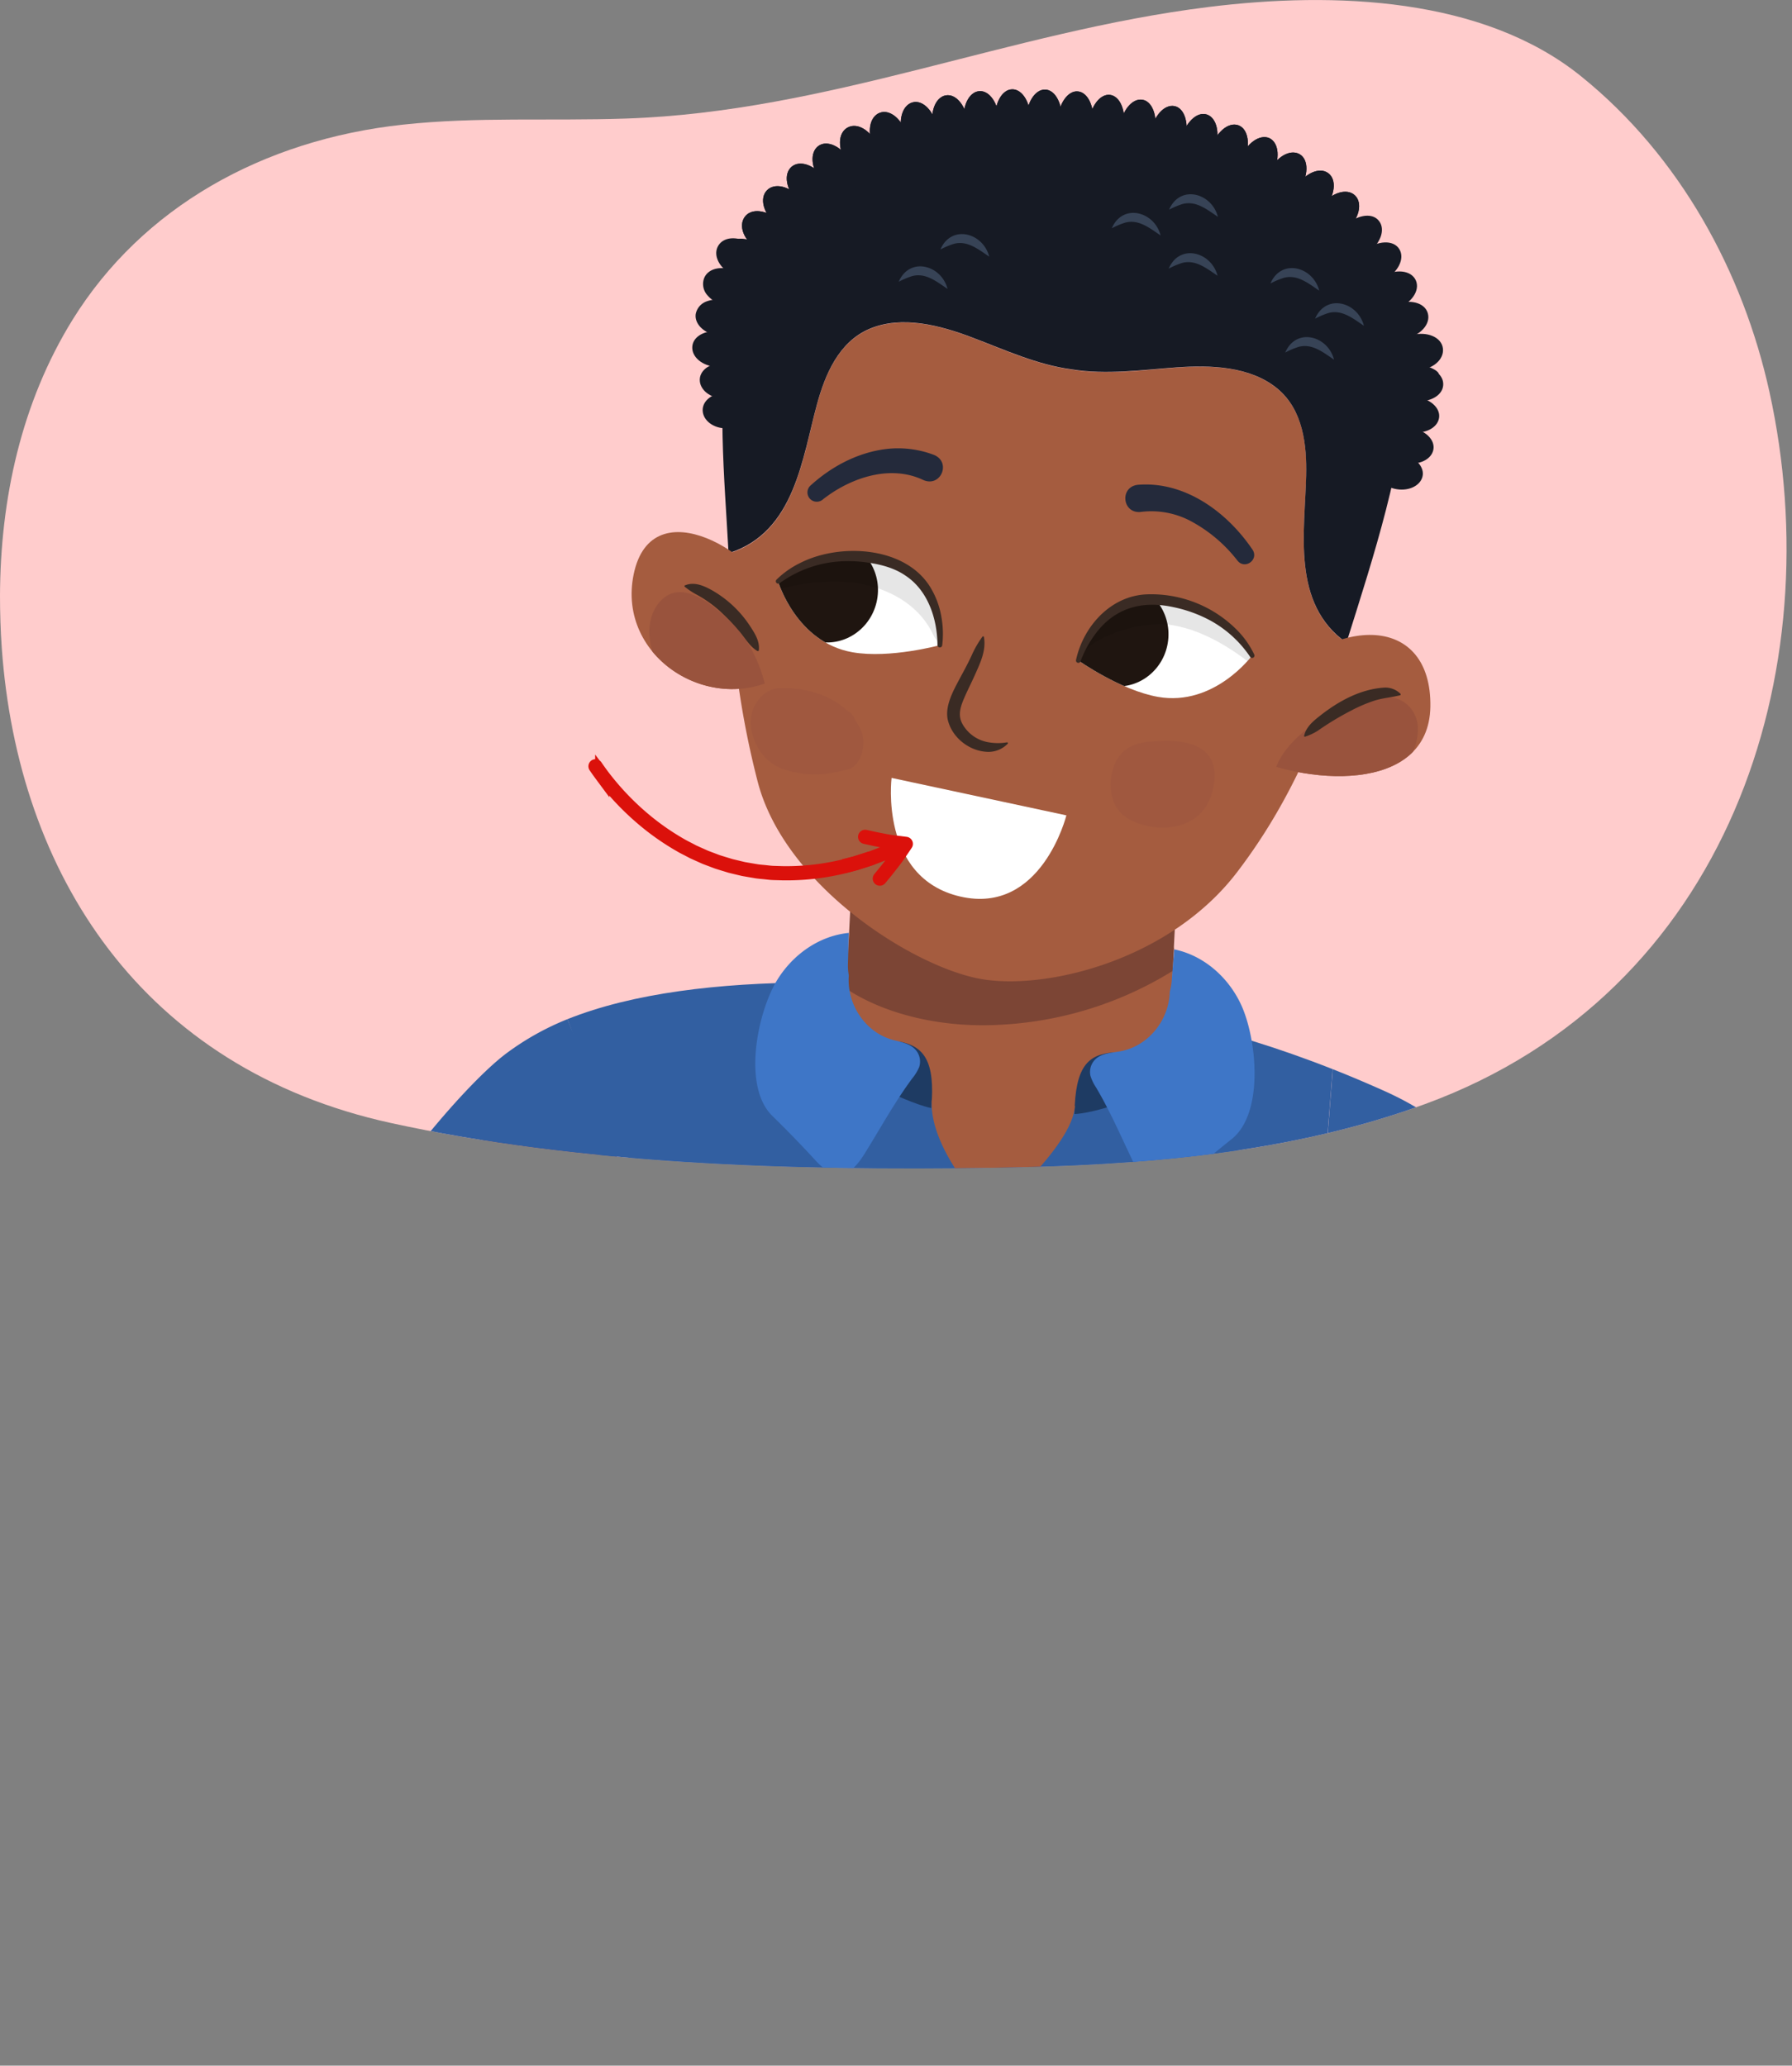 <svg xmlns="http://www.w3.org/2000/svg" xmlns:xlink="http://www.w3.org/1999/xlink" width="756.57" height="872.03" viewBox="0 0 756.57 872.03"><rect x="0" y="0" width="756.57" height="872.03" fill="#808080" stroke="none"/><defs><clipPath id="a" transform="translate(-1.58 -4.04)"><path d="M1.58,255.37c0,7.43.23,14.85.75,22.22C9.1,372.91,61.54,455.14,166.66,478.13,245.6,495.39,334.05,498.37,422.1,497c60.23-1,123.23-5.63,181.2-26.9,128.21-47,171.34-182.7,145.31-300.69-11.06-50.18-37.49-99.29-79.53-133.18C627.8,2.91,565.19.35,511.76,7c-84,10.42-160.27,44.23-245.95,47.09-32.18,1.08-62.84-.81-94.05,2.56C112.38,63.06,61.59,91.67,32.23,139,10.47,174.15,1.74,214.93,1.58,255.37Z" fill="#fcc"/></clipPath><clipPath id="b" transform="translate(-1.58 -4.04)"><path d="M368.68,239.31c-18.94-2-38.6,10.16-38.6,10.16s7.61,25.76,31.44,29.93c15.78,2.76,36.85-3,36.85-3S400.54,242.68,368.68,239.31Z" fill="#fff"/></clipPath><clipPath id="c" transform="translate(-1.58 -4.04)"><path d="M497.36,258.09c18.49,4.55,32.85,22.68,32.85,22.68s-15.91,21.64-39.74,17.46c-15.78-2.77-33.62-15.38-33.62-15.38S466.25,250.43,497.36,258.09Z" fill="#fff"/></clipPath><clipPath id="d" transform="translate(-1.58 -4.04)"><path d="M328,258.38c-4.29-19.23-51.17-49.26-58.89-11.88-7.3,35.31,33.07,60.38,62.92,42.56" fill="#a55c3f"/></clipPath><clipPath id="e" transform="translate(-1.58 -4.04)"><path d="M534.9,295.94c31.77-33.6,71.17-31.95,70.57,6.41-.57,37-53.41,33.7-81.58,18.93" fill="#a55c3f"/></clipPath></defs><path d="M1.58,255.37c0,7.43.23,14.85.75,22.22C9.1,372.91,61.54,455.14,166.66,478.13,245.6,495.39,334.05,498.37,422.1,497c60.23-1,123.23-5.63,181.2-26.9,128.21-47,171.34-182.7,145.31-300.69-11.06-50.18-37.49-99.29-79.53-133.18C627.8,2.91,565.19.35,511.76,7c-84,10.42-160.27,44.23-245.95,47.09-32.18,1.08-62.84-.81-94.05,2.56C112.38,63.06,61.59,91.67,32.23,139,10.47,174.15,1.74,214.93,1.58,255.37Z" transform="translate(-1.58 -4.04)" fill="#fcc"/><g clip-path="url(#a)"><path d="M230.18,460.77c50.09-36.15,27,109.6,27,109.6L192.8,709.52s-56.51,104.63-85.73,51.34C68.2,690,180.09,496.91,230.18,460.77Z" transform="translate(-1.58 -4.04)" fill="#a55c3f"/><path d="M583,487c-55.46-27.18-8.14,112.59-8.14,112.59l86.94,126.3s73.34,93.6,93.15,36.15C781.29,685.62,638.45,514.2,583,487Z" transform="translate(-1.58 -4.04)" fill="#a55c3f"/><path d="M241.12,434.3C296.76,412,387,417.84,451.53,426.67c28.12,3.85,65.27,10,112.7,28.73l-9.91,127.27-8.17,107.78c-31.66-7.68-164.67-41.29-280.09-90.68L257,545.16l-1.74,4.63C259.62,490.87,248.68,452.8,241.12,434.3Z" transform="translate(-1.58 -4.04)" fill="#325fa1"/><polygon points="205.59 853.97 558.65 872.03 568.33 487.8 268.04 472.44 205.59 853.97" fill="#325fa1"/><path d="M420.77,516.22c5.57,5.19,8.14,12.86,8.34,20.32s-.43,14.7-.56,22c-.16,5.25.08,11.17,0,16.47-.15,9.18-.51,18.34-.83,27.5-3,72.14-7.38,147.46-11.89,219.57L412.91,866l-1.33-.08L413.7,822c3.73-76.37,9.12-165.45,12.38-241.51.23-5.28.26-11.16.2-16.45,0-5.52.43-11,.78-16.53.8-10.58,1-22.46-7.22-30.34l.93-.95Z" transform="translate(-1.58 -4.04)" fill="#1f3b63"/><path d="M425.57,426.63c31.16,2.44,57.92-12.83,71.64-22.65l-2.62,51.24s-19.77,21-71.42,18.33-65.68-25.34-65.68-25.34l2.39-46.7C375.4,411.86,399.31,424.57,425.57,426.63Z" transform="translate(-1.58 -4.04)" fill="#a55c3f"/><path d="M425.07,436.58c-26.57,1.74-50.69-4.8-66.21-15.15l4-78.95,137.1,7-3.29,64.45A152.88,152.88,0,0,1,425.07,436.58Z" transform="translate(-1.58 -4.04)" fill="#7c4535"/><path d="M346.58,174.61c3.38-12.29,9.07-26.11,22.08-31.64,13.77-5.85,30-1.45,43.39,3.63,13.78,5.21,27.54,11.58,42.11,13.47,14.5,2.36,29.51.21,44.2-.84,14.32-1,31.1-.6,42.61,9,10.88,9,12.37,23.9,12.09,36.65-.53,23.58-6.4,54.09,17,70.55q-1.78,5.69-3.53,11.34c-9.46,30.84-23.08,59.91-42.8,85.64-27.79,36.24-78.32,49.26-106.47,45.17s-84.37-38.89-95.85-83.78a369.12,369.12,0,0,1-11.56-81.45c-.15-4.88-.38-9.78-.64-14.69.16,0,.31-.05.47-.1C337.2,228.64,340.29,197.49,346.58,174.61Z" transform="translate(-1.58 -4.04)" fill="#a55c3f"/><path d="M309.74,137.16c4.34-26.29,25.71-50.42,52.05-66.13C384.81,57.3,422,50.34,475,58.1,599.3,76.29,596.45,161.34,596.45,161.34c-2.21,39-14.83,77.13-26.41,114-23.38-16.46-17.51-47-17-70.55.28-12.75-1.21-27.62-12.09-36.65-11.51-9.55-28.29-10-42.61-9-14.69,1.05-29.7,3.2-44.2.84-14.57-1.89-28.33-8.26-42.11-13.47-13.42-5.08-29.62-9.48-43.39-3.63-13,5.53-18.7,19.35-22.08,31.64-6.29,22.88-9.38,54-36.92,62.9-.16.05-.31.06-.47.1C307.44,205.3,304,172.12,309.74,137.16Z" transform="translate(-1.58 -4.04)" fill="#161a24"/><path d="M417,273c1,5.84-1.68,11.14-3.95,16.26-1.14,2.52-2.36,5-3.47,7.37-1.92,4.35-4.12,8.73-1.62,13.11a15.49,15.49,0,0,0,11.17,7.69,23.21,23.21,0,0,0,7.59,0,.35.35,0,0,1,.31.58,11.35,11.35,0,0,1-8.18,3.44c-7.84-.1-15.48-6-17.18-13.8-.9-4.6,1.22-9.53,3.11-13.35,2.49-4.89,5.21-9.45,7.4-14.41a41.69,41.69,0,0,1,4.18-7.07.36.36,0,0,1,.64.16Z" transform="translate(-1.58 -4.04)" fill="#3a2b24"/><path d="M368.68,239.31c-18.94-2-38.6,10.16-38.6,10.16s7.61,25.76,31.44,29.93c15.78,2.76,36.85-3,36.85-3S400.54,242.68,368.68,239.31Z" transform="translate(-1.58 -4.04)" fill="#fff"/><g clip-path="url(#b)"><ellipse cx="351.09" cy="253.44" rx="21.86" ry="21.13" transform="translate(22.79 533.57) rotate(-76.84)" fill="#1f1510"/><path d="M314,239.81c19-5.31,39.12-9.3,58.68-4.53,15.78,3.85,30.67,14,37.6,29,4.48,9.68-10.16,17.55-14.65,7.83-5.45-11.78-16.81-18.61-29.18-21.31-16.11-3.52-33.15.82-48.64,5.15C307.5,258.88,303.75,242.69,314,239.81Z" transform="translate(-1.58 -4.04)" opacity="0.1"/></g><path d="M391.49,206.73c-13.19-6.33-28.71-1.67-40.15,6.39-.59.43-1.75,1.26-2.26,1.69a3.93,3.93,0,0,1-5.33-5.78c8.54-7.77,19.11-13.52,30.66-15.26a42.64,42.64,0,0,1,21.53,2.33c7.32,3.06,2.88,13.7-4.45,10.63Z" transform="translate(-1.58 -4.04)" fill="#242a3b"/><path d="M482,208.7c20-1.59,37.78,11.64,48.45,27.48,2.62,4.25-3.31,8.43-6.42,4.53a61.67,61.67,0,0,0-18.59-16.06,35.43,35.43,0,0,0-22.26-4.49c-7.83.78-9-10.61-1.18-11.46Z" transform="translate(-1.58 -4.04)" fill="#242a3b"/><path d="M397.37,276.26c-.1-11-4-22.92-13.46-29.19-5.3-3.68-12-5.14-18.34-5.83a55.88,55.88,0,0,0-9.85-.17,48.67,48.67,0,0,0-25,9.18,1,1,0,0,1-1.31-1.5,37.64,37.64,0,0,1,9.91-7c17-8.72,45.28-7.11,55.51,11A35,35,0,0,1,399,264.33a39.79,39.79,0,0,1,.37,12.13,1,1,0,0,1-2-.2Z" transform="translate(-1.58 -4.04)" fill="#3a2b24"/><path d="M497.36,258.09c18.49,4.55,32.85,22.68,32.85,22.68s-15.91,21.64-39.74,17.46c-15.78-2.77-33.62-15.38-33.62-15.38S466.25,250.43,497.36,258.09Z" transform="translate(-1.58 -4.04)" fill="#fff"/><g clip-path="url(#c)"><ellipse cx="473.73" cy="271.96" rx="21.86" ry="21.13" transform="translate(146.74 706.65) rotate(-83.29)" fill="#1f1510"/><path d="M449.7,269.24c11.17-14,29.08-20.18,46.7-18.12,21.19,2.47,38.7,15.23,54.08,29.14,3.32,3,2.48,8.95-.62,11.74-3.61,3.25-8.39,2.41-11.73-.62-11.55-10.45-26.26-21.07-42.1-23.51-11.62-1.79-31.19,3.57-38.9,13.21-2.8,3.5-1,2.27-5-.34C448.64,278.47,446.89,272.76,449.7,269.24Z" transform="translate(-1.58 -4.04)" opacity="0.1"/></g><path d="M455.88,282.61c3.09-14.13,14.53-26.91,29.6-27.65a51,51,0,0,1,38.69,15.39,37.9,37.9,0,0,1,6.94,10,1,1,0,0,1-1.8.88,48.19,48.19,0,0,0-16.58-15.15,57.25,57.25,0,0,0-15.85-5.75c-13.92-3-25.67.7-33.83,12.73a45,45,0,0,0-5.23,10.06,1,1,0,0,1-1.94-.49Z" transform="translate(-1.58 -4.04)" fill="#3a2b24"/><path d="M330.37,294.6c9.06-.39,20.61,1.79,28.51,9.16a8.19,8.19,0,0,1,3.68,4c.09.21.19.41.28.62a28.45,28.45,0,0,1,2.09,3.58c2.93,6.21.08,15.47-5.27,16.86C351.32,331,345,331.7,336.85,330c-7.81-1.59-14.4-5.42-17.56-15.79S323.25,294.91,330.37,294.6Z" transform="translate(-1.58 -4.04)" fill="#a0583f"/><path d="M475.29,321.86c4.49-4.57,10.79-4.73,15.86-5,9.3-.51,26.88.71,22.58,20.18-3.43,15.58-17.82,17.64-26.81,15.87-4.56-.9-10.23-2.77-13.52-7.34C468.94,339.36,469.59,327.66,475.29,321.86Z" transform="translate(-1.58 -4.04)" fill="#a0583f"/><path d="M515.61,120.45c-4.63-3.11-9.35-7-15.06-5.37a35.11,35.11,0,0,0-5.55,2.35c4.6-10.7,18-7.12,20.61,3Z" transform="translate(-1.58 -4.04)" fill="#374356"/><path d="M564.8,155.87c-4.62-3.1-9.34-7-15.06-5.36a33.76,33.76,0,0,0-5.54,2.35c4.6-10.71,18-7.13,20.6,3Z" transform="translate(-1.58 -4.04)" fill="#374356"/><path d="M577.41,141.57c-4.62-3.1-9.34-7-15.06-5.36a34.5,34.5,0,0,0-5.54,2.35c4.6-10.71,18-7.13,20.6,3Z" transform="translate(-1.58 -4.04)" fill="#374356"/><path d="M558.54,126.73c-4.62-3.1-9.34-7-15.06-5.36a33.76,33.76,0,0,0-5.54,2.35c4.6-10.71,18-7.13,20.6,3Z" transform="translate(-1.58 -4.04)" fill="#374356"/><path d="M401.62,126c-4.63-3.1-9.35-7-15.07-5.36a34.5,34.5,0,0,0-5.54,2.35c4.6-10.71,18-7.13,20.61,3Z" transform="translate(-1.58 -4.04)" fill="#374356"/><path d="M419.22,112.38c-4.62-3.1-9.34-7-15.06-5.36a33.76,33.76,0,0,0-5.54,2.35c4.6-10.71,18-7.13,20.6,3Z" transform="translate(-1.58 -4.04)" fill="#374356"/><path d="M491.57,103.43c-4.62-3.1-9.34-7-15.06-5.36a33.65,33.65,0,0,0-5.54,2.34c4.6-10.7,18-7.12,20.6,3Z" transform="translate(-1.58 -4.04)" fill="#374356"/><path d="M515.76,95.57c-4.62-3.1-9.34-7-15.06-5.36a33.76,33.76,0,0,0-5.54,2.35c4.6-10.71,18-7.13,20.6,3Z" transform="translate(-1.58 -4.04)" fill="#374356"/><circle cx="478.87" cy="56.74" r="7.73" fill="#161a24"/><circle cx="493.28" cy="61.04" r="7.73" fill="#161a24"/><circle cx="506.98" cy="64.92" r="7.73" fill="#161a24"/><circle cx="465.37" cy="53.6" r="7.73" fill="#161a24"/><circle cx="452.04" cy="55" r="7.73" fill="#161a24"/><circle cx="439.85" cy="55.09" r="7.73" fill="#161a24"/><path d="M308.34,169.88c-5.63-.19-10.23,3.16-10.1,7.44s4.67,7.63,10,7.54,9.75-3.45,9.94-7.44S314,170.06,308.34,169.88Z" transform="translate(-1.58 -4.04)" fill="#161a24"/><path d="M307.82,157.32c-5.82-.47-10.74,2.66-10.8,7s4.5,7.88,10.09,8,10.27-3,10.61-7S313.68,157.8,307.82,157.32Z" transform="translate(-1.58 -4.04)" fill="#161a24"/><path d="M308.7,144.19c-6-.83-11.21,2-11.52,6.38s4.25,8.15,10.05,8.52,10.77-2.51,11.29-6.4S314.7,145,308.7,144.19Z" transform="translate(-1.58 -4.04)" fill="#161a24"/><path d="M311,131.23a12.25,12.25,0,0,0-8.22.37,7.07,7.07,0,0,0-4.2,5.23c-.57,4.35,3.91,8.44,9.87,9.14s11.22-1.86,11.94-5.68c.32-2-.48-3.47-2.21-5.17A17.11,17.11,0,0,0,311,131.23Z" transform="translate(-1.58 -4.04)" fill="#161a24"/><path d="M315.58,118.87c-5.65-2.78-12-1.55-13.53,3.14a7.12,7.12,0,0,0,1.44,6.77A12.53,12.53,0,0,0,310.6,133a17.42,17.42,0,0,0,8.21-.05q3.54-.93,4.61-3.33C324.58,126.43,321.35,121.7,315.58,118.87Z" transform="translate(-1.58 -4.04)" fill="#161a24"/><path d="M322.12,107.45c-5.38-3.74-11.78-3.51-14.08.69s1,9.91,6.81,12.38a17.41,17.41,0,0,0,8.24,1.5c2.4-.2,4.39-1,5.23-2.54C330.14,116.5,327.43,111.14,322.12,107.45Z" transform="translate(-1.58 -4.04)" fill="#161a24"/><path d="M330.17,97c-4.91-4.4-11.44-5.21-14.18-1.38s-.34,9.89,5.12,13.29,11.52,3.85,13.77,1.07S335.15,101.49,330.17,97Z" transform="translate(-1.58 -4.04)" fill="#161a24"/><path d="M339.39,87.62c-4.52-5.06-10.86-6.55-14.05-3.19s-1.42,9.76,3.66,14,11.11,5.41,13.71,2.86S343.88,92.63,339.39,87.62Z" transform="translate(-1.58 -4.04)" fill="#161a24"/><path d="M349.56,79.24c-4.06-5.56-10.29-7.78-13.77-4.8S333.4,84,338.08,88.85s10.65,6.79,13.49,4.45S353.6,84.76,349.56,79.24Z" transform="translate(-1.58 -4.04)" fill="#161a24"/><path d="M360.47,71.85c-3.55-5.93-9.63-8.89-13.34-6.21s-3.2,9.34,1,14.67,10,7.92,13.13,5.91S364.06,77.85,360.47,71.85Z" transform="translate(-1.58 -4.04)" fill="#161a24"/><path d="M372.15,65.77c-2.72-6.52-8.44-10.18-12.69-7.9S355.23,67,359,72.81s9.4,8.9,12.4,7.37S374.85,72.23,372.15,65.77Z" transform="translate(-1.58 -4.04)" fill="#161a24"/><path d="M384.54,61.29c-2-6.84-7.17-11.3-11.56-9.62s-5.48,8.46-2.47,14.83,8,10.36,11.38,9.14S386.5,68.11,384.54,61.29Z" transform="translate(-1.58 -4.04)" fill="#161a24"/><path d="M397.33,58.15c-1.32-7-6-12.1-10.47-10.89s-6.25,7.87-4.05,14.55,6.78,11.28,10.37,10.49S398.66,65.21,397.33,58.15Z" transform="translate(-1.58 -4.04)" fill="#161a24"/><path d="M410.35,56.15c-.76-7.17-5-12.63-9.46-11.85s-6.85,7.27-5.32,14.2,5.68,12,9.41,11.51S411.12,63.33,410.35,56.15Z" transform="translate(-1.58 -4.04)" fill="#161a24"/><path d="M423.49,55.11c-.28-7.29-4.1-13-8.55-12.58s-7.32,6.71-6.37,13.82,4.74,12.56,8.53,12.29S423.77,62.33,423.49,55.11Z" transform="translate(-1.58 -4.04)" fill="#161a24"/><path d="M436.67,54.91c.13-7.28-3.32-13.22-7.74-13.16s-7.67,6.17-7.24,13.43,3.9,13,7.73,12.9S436.53,62.21,436.67,54.91Z" transform="translate(-1.58 -4.04)" fill="#161a24"/><path d="M305.38,144c-6-.83-11.21,2-11.52,6.38s4.26,8.15,10.05,8.52,10.77-2.51,11.29-6.4S311.38,144.85,305.38,144Z" transform="translate(-1.58 -4.04)" fill="#161a24"/><path d="M449.84,55.44c.5-7.3-2.62-13.48-7-13.58s-8,5.77-8,13,3.12,13.17,7,13.37S449.33,62.73,449.84,55.44Z" transform="translate(-1.58 -4.04)" fill="#161a24"/><path d="M307.73,131.06a12.24,12.24,0,0,0-8.22.37,7.08,7.08,0,0,0-4.21,5.23c-.57,4.35,3.91,8.44,9.87,9.14s11.22-1.86,11.95-5.68c.31-2-.49-3.47-2.22-5.17A17.07,17.07,0,0,0,307.73,131.06Z" transform="translate(-1.58 -4.04)" fill="#161a24"/><path d="M463,56.58c.82-7.27-2-13.54-6.34-13.95S448.43,48,448,55.32,450.5,68.76,454.4,69,462.14,63.86,463,56.58Z" transform="translate(-1.58 -4.04)" fill="#161a24"/><path d="M312.26,118.7c-5.65-2.78-12-1.55-13.53,3.14a7.12,7.12,0,0,0,1.44,6.77,12.53,12.53,0,0,0,7.11,4.19,17.46,17.46,0,0,0,8.22-.05c2.35-.61,3.9-1.73,4.61-3.33C321.26,126.26,318,121.53,312.26,118.7Z" transform="translate(-1.58 -4.04)" fill="#161a24"/><path d="M476,58.27c1.12-7.28-1.46-13.62-5.75-14.17s-8.4,5-9.11,12.3,1.86,13.45,5.77,14S474.92,65.48,476,58.27Z" transform="translate(-1.58 -4.04)" fill="#161a24"/><path d="M318.8,107.28c-5.38-3.74-11.78-3.51-14.08.69s1,9.91,6.81,12.38a17.41,17.41,0,0,0,8.24,1.5c2.4-.2,4.39-1,5.23-2.54C326.82,116.33,324.11,111,318.8,107.28Z" transform="translate(-1.58 -4.04)" fill="#161a24"/><path d="M489,60.58c1.5-7.18-.78-13.76-5.11-14.44S475.27,50.7,474.26,58s1.3,13.65,5.13,14.29S487.52,67.73,489,60.58Z" transform="translate(-1.58 -4.04)" fill="#161a24"/><path d="M330.17,97c-4.91-4.4-11.44-5.21-14.18-1.38s-.34,9.89,5.12,13.29,11.52,3.85,13.77,1.07S335.15,101.49,330.17,97Z" transform="translate(-1.58 -4.04)" fill="#161a24"/><path d="M501.85,63.57c1.9-7,0-13.8-4.33-14.72S488.61,53,487.25,60.2s.6,13.69,4.38,14.49S499.92,70.67,501.85,63.57Z" transform="translate(-1.58 -4.04)" fill="#161a24"/><path d="M339.39,87.62c-4.52-5.06-10.86-6.55-14.05-3.19s-1.42,9.76,3.66,14,11.11,5.41,13.71,2.86S343.88,92.63,339.39,87.62Z" transform="translate(-1.58 -4.04)" fill="#161a24"/><path d="M514.48,67.31c2.36-6.89.83-13.58-3.43-14.94S501.87,56,500.11,63.11s-.17,13.6,3.52,14.62S512.12,74.19,514.48,67.31Z" transform="translate(-1.58 -4.04)" fill="#161a24"/><path d="M349.56,79.24c-4.06-5.56-10.29-7.78-13.77-4.8S333.4,84,338.08,88.85s10.65,6.79,13.49,4.45S353.6,84.76,349.56,79.24Z" transform="translate(-1.58 -4.04)" fill="#161a24"/><path d="M526.81,72c2.87-6.67,1.84-13.54-2.39-15.07s-9.45,2.94-11.65,9.87-1,13.43,2.49,14.8S524,78.59,526.81,72Z" transform="translate(-1.58 -4.04)" fill="#161a24"/><path d="M360.47,71.85c-3.55-5.93-9.63-8.89-13.34-6.21s-3.2,9.34,1,14.67,10,7.92,13.13,5.91S364.06,77.85,360.47,71.85Z" transform="translate(-1.58 -4.04)" fill="#161a24"/><path d="M538.73,77.57c3.41-6.33,2.89-13.18-1.19-15.2-4.15-1.84-9.69,2.14-12.38,8.88s-2.09,13.39,1.36,14.85S535.31,83.91,538.73,77.57Z" transform="translate(-1.58 -4.04)" fill="#161a24"/><path d="M372.15,65.77c-2.72-6.52-8.44-10.18-12.69-7.9S355.23,67,359,72.81s9.4,8.9,12.4,7.37S374.85,72.23,372.15,65.77Z" transform="translate(-1.58 -4.04)" fill="#161a24"/><path d="M550.07,84.28c4-5.85,4.16-12.92.15-15.17s-9.86,1.19-13.1,7.65-3.11,13,.06,14.82S546,90.24,550.07,84.28Z" transform="translate(-1.58 -4.04)" fill="#161a24"/><path d="M384.54,61.29c-2-6.84-7.17-11.3-11.56-9.62s-5.48,8.46-2.47,14.83,8,10.36,11.38,9.14S386.5,68.11,384.54,61.29Z" transform="translate(-1.58 -4.04)" fill="#161a24"/><path d="M560.66,92.11c4.57-5.38,5.43-12.26,1.66-15s-10,.19-13.76,6.19-4.28,12.46-1.39,14.63S556.08,97.49,560.66,92.11Z" transform="translate(-1.58 -4.04)" fill="#161a24"/><path d="M397.33,58.15c-1.32-7-6-12.1-10.47-10.89s-6.25,7.87-4.05,14.55,6.78,11.28,10.37,10.49S398.66,65.21,397.33,58.15Z" transform="translate(-1.58 -4.04)" fill="#161a24"/><path d="M570.28,101.1c5.13-4.72,6.74-11.43,3.29-14.63s-10-1-14.29,4.49-5.58,11.85-3,14.26S565.14,105.83,570.28,101.1Z" transform="translate(-1.58 -4.04)" fill="#161a24"/><path d="M410.35,56.15c-.76-7.17-5-12.63-9.46-11.85s-6.85,7.27-5.32,14.2,5.68,12,9.41,11.51S411.12,63.33,410.35,56.15Z" transform="translate(-1.58 -4.04)" fill="#161a24"/><path d="M578.71,111.22a15.78,15.78,0,0,0,5.73-7.11c.95-2.57.75-5.12-.76-6.9-2.95-3.71-9.75-2.32-14.64,2.59s-6.83,11-4.57,13.67S573,115.23,578.71,111.22Z" transform="translate(-1.58 -4.04)" fill="#161a24"/><path d="M423.49,55.11c-.28-7.29-4.1-13-8.55-12.58s-7.32,6.71-6.37,13.82,4.74,12.56,8.53,12.29S423.77,62.33,423.49,55.11Z" transform="translate(-1.58 -4.04)" fill="#161a24"/><path d="M585.71,122.38c6-3.14,9.14-9.09,6.66-13.16s-9.27-3.68-14.74.56-8.11,9.9-6.15,12.83S579.72,125.48,585.71,122.38Z" transform="translate(-1.58 -4.04)" fill="#161a24"/><path d="M436.67,54.91c.13-7.28-3.32-13.22-7.74-13.16s-7.67,6.17-7.24,13.43,3.9,13,7.73,12.9S436.53,62.21,436.67,54.91Z" transform="translate(-1.58 -4.04)" fill="#161a24"/><path d="M591.12,134.38c6.29-2.21,10.14-7.68,8.2-12s-8.6-5-14.46-1.56-9.2,8.63-7.69,11.79S584.85,136.59,591.12,134.38Z" transform="translate(-1.58 -4.04)" fill="#161a24"/><path d="M449.84,55.44c.5-7.3-2.62-13.48-7-13.58s-8,5.77-8,13,3.12,13.17,7,13.37S449.33,62.73,449.84,55.44Z" transform="translate(-1.58 -4.04)" fill="#161a24"/><path d="M594.79,147c6.4-1.25,10.91-6.11,9.61-10.7s-7.71-6.16-13.91-3.63-10.11,7.19-9,10.52S588.39,148.28,594.79,147Z" transform="translate(-1.58 -4.04)" fill="#161a24"/><path d="M463,56.58c.82-7.27-2-13.54-6.34-13.95S448.43,48,448,55.32,450.5,68.76,454.4,69,462.14,63.86,463,56.58Z" transform="translate(-1.58 -4.04)" fill="#161a24"/><path d="M599.77,160.25c6.38,0,11.56-4.29,11-9.09s-6.64-7.3-13-5.72-10.79,5.62-10.23,9S593.38,160.24,599.77,160.25Z" transform="translate(-1.58 -4.04)" fill="#161a24"/><path d="M476,58.27c1.12-7.28-1.46-13.62-5.75-14.17s-8.4,5-9.11,12.3,1.86,13.45,5.77,14S474.92,65.48,476,58.27Z" transform="translate(-1.58 -4.04)" fill="#161a24"/><path d="M598.76,173.39c6.14.67,11.73-2.16,12.11-6.64a5.64,5.64,0,0,0-.61-3.15,7,7,0,0,0-.94-1.4,1.62,1.62,0,0,1-.3-.38,1.81,1.81,0,0,0-.33-.58,9.73,9.73,0,0,0-.74-.69,12.3,12.3,0,0,0-8.26-2.09,20,20,0,0,0-8.09,2.28l-.74.38c-.12.11-.23,0-.34,0s-.22.14-.33.2a8.1,8.1,0,0,0-1.13,1.14,4.75,4.75,0,0,0-1,2.66C587.91,168.9,592.54,172.71,598.76,173.39Z" transform="translate(-1.58 -4.04)" fill="#161a24"/><path d="M489,60.58c1.5-7.18-.78-13.76-5.11-14.44S475.27,50.7,474.26,58s1.3,13.65,5.13,14.29S487.52,67.73,489,60.58Z" transform="translate(-1.58 -4.04)" fill="#161a24"/><path d="M597,186.45c6,1,11.48-1.66,12.14-6s-4-8.3-10.19-8.89-11.47,2.08-11.93,6S591,185.48,597,186.45Z" transform="translate(-1.58 -4.04)" fill="#161a24"/><path d="M501.85,63.57c1.9-7,0-13.8-4.33-14.72S488.61,53,487.25,60.2s.6,13.69,4.38,14.49S499.92,70.67,501.85,63.57Z" transform="translate(-1.58 -4.04)" fill="#161a24"/><path d="M594.66,199.42c5.74,1.19,11.16-1.24,12.06-5.45s-3.41-8.41-9.43-9.29-11.31,1.56-11.88,5.48S589,198.24,594.66,199.42Z" transform="translate(-1.58 -4.04)" fill="#161a24"/><path d="M514.48,67.31c2.36-6.89.83-13.58-3.43-14.94S501.87,56,500.11,63.11s-.17,13.6,3.52,14.62S512.12,74.19,514.48,67.31Z" transform="translate(-1.58 -4.04)" fill="#161a24"/><path d="M590.22,210.35c5.48,1.33,10.8-.93,11.9-5s-2.88-8.45-8.69-9.58-11.07,1.15-11.75,5.09S584.75,209,590.22,210.35Z" transform="translate(-1.58 -4.04)" fill="#161a24"/><path d="M526.81,72c2.87-6.67,1.84-13.54-2.39-15.07s-9.45,2.94-11.65,9.87-1,13.43,2.49,14.8S524,78.59,526.81,72Z" transform="translate(-1.58 -4.04)" fill="#161a24"/><path d="M538.73,77.57c3.41-6.33,2.89-13.18-1.19-15.2-4.15-1.84-9.69,2.14-12.38,8.88s-2.09,13.39,1.36,14.85S535.31,83.91,538.73,77.57Z" transform="translate(-1.58 -4.04)" fill="#161a24"/><path d="M550.07,84.28c4-5.85,4.16-12.92.15-15.17s-9.86,1.19-13.1,7.65-3.11,13,.06,14.82S546,90.24,550.07,84.28Z" transform="translate(-1.58 -4.04)" fill="#161a24"/><path d="M560.66,92.11c4.57-5.38,5.43-12.26,1.66-15s-10,.19-13.76,6.19-4.28,12.46-1.39,14.63S556.08,97.49,560.66,92.11Z" transform="translate(-1.58 -4.04)" fill="#161a24"/><path d="M570.28,101.1c5.13-4.72,6.74-11.43,3.29-14.63s-10-1-14.29,4.49-5.58,11.85-3,14.26S565.14,105.83,570.28,101.1Z" transform="translate(-1.58 -4.04)" fill="#161a24"/><path d="M328,258.38c-4.29-19.23-51.17-49.26-58.89-11.88-7.3,35.31,33.07,60.38,62.92,42.56" transform="translate(-1.58 -4.04)" fill="#a55c3f"/><g clip-path="url(#d)"><path d="M281.33,256.91c9-8.26,22,3.1,28.62,9.55,8.44,8.23,13.09,18.54,15.44,30.21.62,3-2.29,5.45-4.94,5.38a9.19,9.19,0,0,1-4.74,2.18c-12.1,1.83-25.49-4.87-33.18-14.41C275.62,281.26,272.06,265.44,281.33,256.91Z" transform="translate(-1.58 -4.04)" fill="#99533d"/></g><path d="M534.9,295.94c31.77-33.6,71.17-31.95,70.57,6.41-.57,37-53.41,33.7-81.58,18.93" transform="translate(-1.58 -4.04)" fill="#a55c3f"/><g clip-path="url(#e)"><path d="M557.65,308.7c9.18-6.15,18.67-10.19,29.68-10.37,7.36-.12,13.2,6.36,12.89,14.05-.38,9.54-5.75,16.47-13,21.82-9.39,6.9-25.12,15.07-37,12.66-5.76-1.17-8.93-4.78-10.36-10.47C537,325.2,549.69,314,557.65,308.7Z" transform="translate(-1.58 -4.04)" fill="#99533d"/></g><path d="M321.35,278.87c-3.16-1.88-4.93-5.05-7.18-7.78a81.9,81.9,0,0,0-6.95-7.46,50.48,50.48,0,0,0-12.07-8.86,32.33,32.33,0,0,1-4.43-3,.36.36,0,0,1-.06-.55c3.81-1.71,7.87,0,11.24,1.85a46.83,46.83,0,0,1,16.21,15.07c2.05,3.13,4.3,6.47,3.84,10.42a.39.39,0,0,1-.6.28Z" transform="translate(-1.58 -4.04)" fill="#3a2b24"/><path d="M592.67,297.56c-3.89.95-6.87,1.08-10.55,2.17a63.47,63.47,0,0,0-10,4.24,122.55,122.55,0,0,0-14.22,8.58,23.94,23.94,0,0,1-5.29,2.48.36.36,0,0,1-.46-.24c.89-4.24,4.45-6.78,7.6-9.27,7.44-5.7,16.16-10.41,25.72-11.16a9.07,9.07,0,0,1,7.39,2.58.38.38,0,0,1-.22.62Z" transform="translate(-1.58 -4.04)" fill="#3a2b24"/><path d="M471.53,448.32c-10.61.95-16,5.83-16.32,26,0,0,6.89.08,22.41-5.74Z" transform="translate(-1.58 -4.04)" fill="#1e3b63"/><path d="M464.86,450.54a7.47,7.47,0,0,0-2.92,7.58,18.57,18.57,0,0,0,2.39,5c6.42,10.81,11.32,22.54,16.84,33.82,5,10.19,10.68,13.4,20.23,4.92q9.84-8.73,20.13-16.9c13.88-11,10.65-42.37,4.09-56.65-5.35-11.65-15.76-20.92-28.31-23.49-.3,4.26-.71,8.54-1,12.87a24.6,24.6,0,0,1-.86,5s0,.08,0,.13c-.35,12.08-9.33,23.23-21.48,25.13C470.94,448.44,467.44,448.68,464.86,450.54Z" transform="translate(-1.58 -4.04)" fill="#3e76c7"/><path d="M381.15,443.7c10.44,2,15.38,8.05,13.61,28.13,0,0-6.9-1.24-21.74-8.61Z" transform="translate(-1.58 -4.04)" fill="#1e3b63"/><path d="M378.74,443.09c-11.89-3.13-19.69-15.14-18.81-27.2,0,0,0-.08,0-.12a24.29,24.29,0,0,1-.36-5c.17-4.34.21-8.64.34-12.9-12.75,1.27-24,9.43-30.56,20.47-8,13.53-14.39,44.38-1.71,56.77q9.4,9.19,18.3,18.87c8.64,9.41,14.63,6.8,20.63-2.84,6.64-10.65,12.71-21.82,20.2-31.91a18.66,18.66,0,0,0,2.89-4.76,7.47,7.47,0,0,0-2.13-7.85C385.18,444.47,381.72,443.87,378.74,443.09Z" transform="translate(-1.58 -4.04)" fill="#3e76c7"/><path d="M455.38,471c-.94,17-35.07,45.71-35.07,45.71s-26.44-26.12-25.38-48.19l5.33-13.75,42.79,2.5Z" transform="translate(-1.58 -4.04)" fill="#a55c3f"/><path d="M585.2,464.22c15.27,6.81,58.52,27.38,134,135.26l-121,64.6-43.84-81.41,9.91-127.27Q574.4,459.41,585.2,464.22Z" transform="translate(-1.58 -4.04)" fill="#325fa1"/><path d="M378,332.44l73.8,15.81S441.28,390.42,407,382.52,378,332.44,378,332.44Z" transform="translate(-1.58 -4.04)" fill="#fff"/><path d="M125.49,588.94c8.09-52.42,68.12-124.08,90-140.31a114.47,114.47,0,0,1,25.64-14.33c7.56,18.5,30.6,63.73,26.22,122.65l-28,70.45Z" transform="translate(-1.58 -4.04)" fill="#325fa1"/><path d="M679.61,684.81,483.43,637.37l-4.9,57.28s276.35,174.17,278.9,51.93C758.09,715,679.61,684.81,679.61,684.81Z" transform="translate(-1.58 -4.04)" fill="#a55c3f"/><path d="M634.87,674.64c6.14-.17,12.08,1.12,18,2.25,13.18,2.71,42.34,9.24,49.88,20.54a.17.17,0,0,1-.24.22c-9.72-7-21.24-10.74-32.68-14-5.77-1.64-11.61-3-17.47-4.39S640.6,677,634.82,675a.17.17,0,0,1,0-.33Z" transform="translate(-1.58 -4.04)" fill="#572e18"/><path d="M466.42,645.4c-.64,7.21-9,41.83,13.11,51.73s30.71-30.39,30.71-30.39c8.73-22.9,10.18-62-5.59-83.59S455,550.57,453,555.8c-1.93,5.07,4.29,9.34,4.29,9.34s-11.29-4-14,.1c-4,6,2.84,9.93,2.84,9.93s-8.9,1.31-10,5.53c-.69,2.66,2.88,9.43,12.57,10,0,0-11.62,4-4.11,12.25S468.79,625.51,466.42,645.4Z" transform="translate(-1.58 -4.04)" fill="#a55c3f"/><path d="M500,602.71c-6.55-14.43-18.64-25.87-33-32.37-3.16-1.58-6.82-2.88-10.11-4.13a1.12,1.12,0,1,1,.69-2.14c2.35.82,4.72,1.59,7.05,2.5,11.56,4.71,22.15,12.29,29.42,22.52a37,37,0,0,1,6.25,13.53.16.16,0,0,1-.31.09Z" transform="translate(-1.58 -4.04)" fill="#572e18"/><path d="M490.85,612.84a74.06,74.06,0,0,0-28.17-28.91l-4.91-2.63c-1.11-.49-3.95-1.78-5.08-2.3-2-.87-4.91-1.84-7-2.66a1.12,1.12,0,1,1,.69-2.14,106.65,106.65,0,0,1,12.45,4.87l5.06,2.72a82.65,82.65,0,0,1,9.44,6.54c7.71,6.53,14.88,14.54,17.79,24.41a.16.16,0,0,1-.31.1Z" transform="translate(-1.58 -4.04)" fill="#572e18"/><path d="M476.23,622.8c-7-13.13-15.74-25-29.56-31.43a1.12,1.12,0,1,1,.89-2.06l2.6,1.21c9.45,4.6,17,12.66,22.16,21.67a38.46,38.46,0,0,1,4.22,10.51.17.17,0,0,1-.31.1Z" transform="translate(-1.58 -4.04)" fill="#572e18"/><path d="M177.12,674.7l195.25-51.12,6,57.18s-273,179.33-277.88,57.16C99.22,706.32,177.12,674.7,177.12,674.7Z" transform="translate(-1.58 -4.04)" fill="#a55c3f"/><path d="M390.48,632.1c.8,7.2,9.94,41.63-12,52s-31.35-29.73-31.35-29.73c-9.23-22.7-11.52-61.8,3.78-83.69s49-33.64,51.08-28.45c2,5-4.09,9.43-4.09,9.43s11.2-4.21,14-.21c4.12,5.94-2.63,10-2.63,10s8.93,1.12,10.11,5.32c.75,2.64-2.68,9.49-12.35,10.26,0,0,11.7,3.72,4.37,12.17S387.69,612.27,390.48,632.1Z" transform="translate(-1.58 -4.04)" fill="#a55c3f"/><path d="M355.66,590.07c2-9.91,8.6-18.21,15.88-24.91a73.09,73.09,0,0,1,19-11.9c2.3-1,4.66-1.79,7-2.65a1.11,1.11,0,0,1,1.44.66,1.13,1.13,0,0,1-.71,1.46c-2.24.94-4.53,1.77-6.75,2.75-11,5-21.18,12.22-28.26,22.08A63,63,0,0,0,356,590.15c-.05.17-.36.11-.31-.08Z" transform="translate(-1.58 -4.04)" fill="#572e18"/><path d="M365.05,600c3.38-12.13,13.21-22.38,23.36-29.41,2.41-1.72,5.61-3.49,8.19-5A108.94,108.94,0,0,1,409,560.49a1.13,1.13,0,1,1,.73,2.13c-2.06.87-4.91,1.89-6.9,2.8-11.24,5.07-21.69,12.39-29.32,22.18a72.59,72.59,0,0,0-8.11,12.48c-.06.17-.36.09-.3-.1Z" transform="translate(-1.58 -4.04)" fill="#572e18"/><path d="M379.88,609.62c2.85-13,13.83-26.7,25.67-32.73l2.58-1.27a1.12,1.12,0,1,1,.94,2c-9.88,4.88-17.8,13-23.46,22.37-1.91,3.15-3.69,6.38-5.43,9.69a.16.16,0,0,1-.3-.1Z" transform="translate(-1.58 -4.04)" fill="#572e18"/></g><path d="M253,327.53c.91,1.35,1.87,2.68,2.85,4a113.49,113.49,0,0,0,21,21.26,107,107,0,0,0,12.47,8.28c1.08.62,2.21,1.16,3.31,1.74l1.66.87,1.7.77,3.42,1.53,3.5,1.32c.59.22,1.17.46,1.76.65l1.79.56,3.58,1.09,3.64.88,1.82.43,1.84.32,3.69.63c1.24.19,2.48.26,3.72.4s2.48.3,3.73.32l3.75.11a102.78,102.78,0,0,0,29.58-3.95c2.4-.64,4.74-1.49,7.11-2.22" transform="translate(-1.58 -4.04)" fill="none" stroke="#db110b" stroke-linecap="round" stroke-miterlimit="10" stroke-width="6"/><path d="M366.83,357.32c2.74.66,5.54,1.2,8.43,1.76,1.45.3,2.89.48,4.34.67l4.41.54L381.5,364c-.86,1.26-1.72,2.53-2.66,3.7-1.86,2.39-3.77,4.86-5.81,7.26" transform="translate(-1.58 -4.04)" fill="none" stroke="#db110b" stroke-linecap="round" stroke-linejoin="round" stroke-width="6"/><path d="M357.9,369.68l2.6-.65,1.31-.33a13.34,13.34,0,0,0,1.64-.47l6.48-2.07c4.23-1.63,8.51-3.18,12.58-5.18" transform="translate(-1.58 -4.04)" fill="none" stroke="#db110b" stroke-miterlimit="10" stroke-width="6"/></svg>